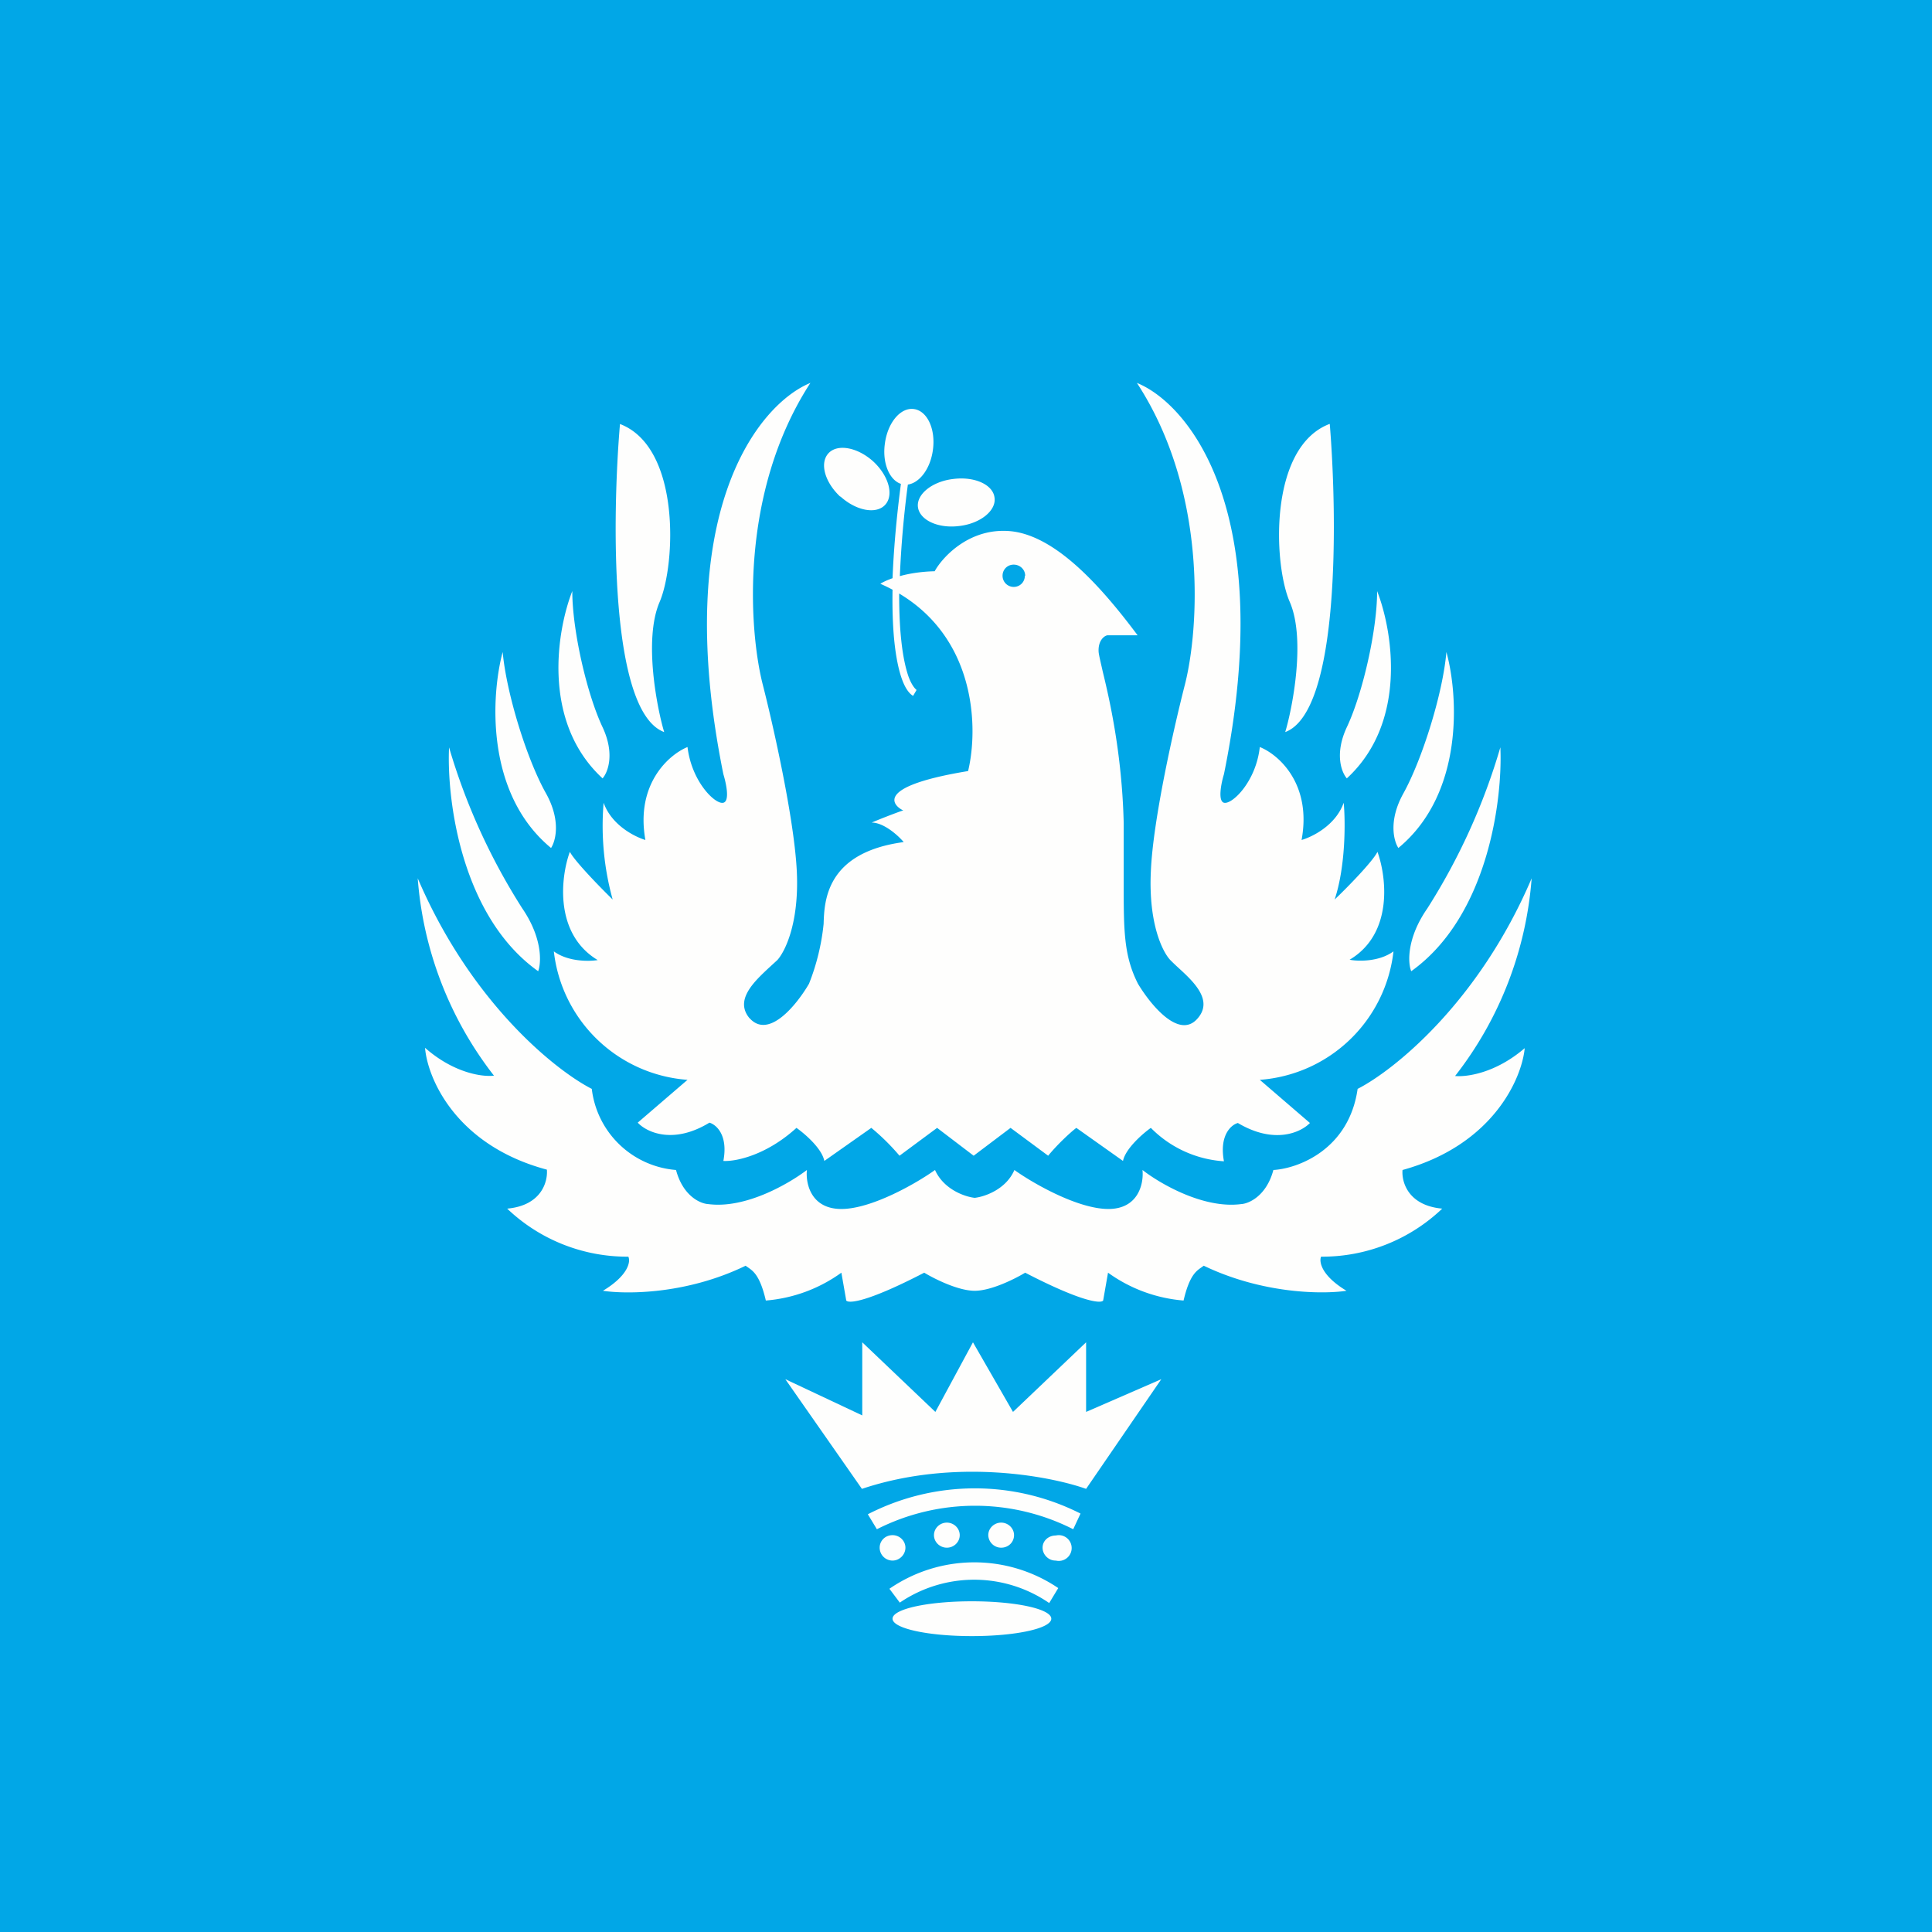 <?xml version="1.0" encoding="UTF-8"?>
<!-- generated by Finnhub -->
<svg viewBox="0 0 55.5 55.5" xmlns="http://www.w3.org/2000/svg">
<path d="M 0,0 H 55.5 V 55.5 H 0 Z" fill="rgb(1, 167, 231)"/>
<path d="M 21.53,29.245 C 22.08,29.87 22.89,28.86 23.24,28.26 A 6.43,6.43 0 0,0 23.66,26.54 C 23.68,25.88 23.73,24.49 25.96,24.19 C 25.8,24 25.39,23.63 25.04,23.63 C 25.32,23.51 25.87,23.3 25.95,23.28 C 25.83,23.24 24.83,22.64 27.81,22.15 C 28.1,20.95 28.06,18.38 25.83,17.05 C 25.83,17.58 25.85,18.02 25.89,18.39 C 25.94,18.87 26.02,19.21 26.1,19.44 C 26.19,19.68 26.28,19.78 26.33,19.82 L 26.23,19.99 C 26.11,19.92 26,19.76 25.91,19.51 C 25.82,19.26 25.74,18.9 25.69,18.41 C 25.65,18.01 25.63,17.52 25.64,16.94 A 5.04,5.04 0 0,0 25.29,16.77 C 25.35,16.73 25.47,16.67 25.64,16.61 C 25.67,15.86 25.74,14.97 25.88,13.9 C 25.55,13.79 25.34,13.3 25.42,12.74 C 25.5,12.14 25.87,11.7 26.25,11.75 C 26.64,11.8 26.88,12.33 26.8,12.92 C 26.73,13.46 26.42,13.87 26.08,13.92 A 28.8,28.8 0 0,0 25.85,16.55 C 26.1,16.48 26.44,16.42 26.85,16.41 C 27.07,16.01 27.79,15.23 28.86,15.25 C 30.2,15.26 31.56,16.75 32.68,18.25 H 31.81 C 31.71,18.27 31.54,18.41 31.56,18.73 C 31.57,18.83 31.62,19.03 31.68,19.3 C 31.88,20.12 32.23,21.66 32.28,23.63 V 25.34 C 32.28,26.73 32.28,27.45 32.69,28.26 C 33.05,28.86 33.87,29.87 34.4,29.26 C 34.86,28.74 34.3,28.21 33.85,27.8 A 7.04,7.04 0 0,1 33.62,27.58 C 33.4,27.35 32.99,26.54 33.06,25.04 C 33.12,23.54 33.74,20.83 34.04,19.66 C 34.44,18.08 34.71,14.14 32.66,11 C 34.14,11.6 36.7,14.68 35.16,22.24 C 35.08,22.5 34.98,23.01 35.16,23.06 C 35.39,23.12 36.08,22.46 36.19,21.46 C 36.72,21.67 37.69,22.51 37.39,24.13 C 37.7,24.04 38.37,23.71 38.6,23.06 C 38.65,23.58 38.66,24.88 38.34,25.84 C 38.7,25.5 39.44,24.74 39.57,24.47 C 39.83,25.19 40.03,26.82 38.77,27.57 C 39.02,27.62 39.62,27.63 40.03,27.33 A 4.17,4.17 0 0,1 36.19,31.02 L 37.63,32.26 C 37.38,32.52 36.62,32.89 35.56,32.26 C 35.37,32.31 35.02,32.61 35.16,33.36 A 3.24,3.24 0 0,1 33.06,32.4 C 32.82,32.57 32.33,33 32.26,33.35 L 30.92,32.4 C 30.76,32.52 30.39,32.86 30.11,33.2 L 29.03,32.4 L 27.97,33.2 L 26.92,32.4 L 25.84,33.2 A 6.36,6.36 0 0,0 25.03,32.4 L 23.68,33.35 C 23.61,32.99 23.12,32.57 22.88,32.4 C 22,33.2 21.12,33.37 20.78,33.35 C 20.92,32.61 20.58,32.31 20.38,32.25 C 19.33,32.89 18.57,32.52 18.32,32.25 L 19.75,31.02 A 4.17,4.17 0 0,1 15.91,27.33 C 16.32,27.63 16.92,27.62 17.17,27.58 C 15.91,26.82 16.11,25.18 16.37,24.47 C 16.51,24.74 17.25,25.5 17.6,25.84 A 7.92,7.92 0 0,1 17.34,23.06 C 17.57,23.71 18.24,24.04 18.54,24.13 C 18.25,22.51 19.23,21.67 19.75,21.46 C 19.87,22.46 20.55,23.12 20.78,23.06 C 20.97,23.01 20.86,22.5 20.78,22.24 C 19.25,14.68 21.81,11.6 23.28,11 C 21.24,14.14 21.51,18.08 21.91,19.66 C 22.21,20.83 22.82,23.54 22.89,25.04 C 22.96,26.54 22.54,27.35 22.33,27.58 L 22.09,27.8 C 21.65,28.21 21.09,28.74 21.54,29.26 Z M 22.56,39.62 L 24.76,42.77 C 27.42,41.88 30.16,42.4 31.2,42.77 L 33.36,39.62 L 31.2,40.56 V 38.56 L 29.1,40.56 L 27.95,38.56 L 26.87,40.56 L 24.77,38.56 V 40.66 L 22.56,39.62 Z M 30.83,43.93 A 6.23,6.23 0 0,0 25.19,43.93 L 24.93,43.5 A 6.72,6.72 0 0,1 31.04,43.48 L 30.83,43.93 Z M 25.86,46.03 A 3.8,3.8 0 0,1 30.14,46.05 L 30.4,45.62 A 4.3,4.3 0 0,0 25.55,45.64 L 25.85,46.04 Z M 26.01,44.46 C 26.01,44.66 25.84,44.83 25.64,44.83 A 0.37,0.37 0 0,1 25.27,44.46 C 25.27,44.26 25.43,44.1 25.64,44.1 C 25.84,44.1 26.01,44.26 26.01,44.46 Z M 27.2,44.46 C 27.4,44.46 27.57,44.3 27.57,44.1 C 27.57,43.9 27.4,43.74 27.2,43.74 C 27,43.74 26.83,43.9 26.83,44.1 C 26.83,44.3 27,44.46 27.2,44.46 Z M 29.13,44.1 C 29.13,44.3 28.97,44.46 28.76,44.46 A 0.37,0.37 0 0,1 28.39,44.1 C 28.39,43.9 28.56,43.74 28.76,43.74 C 28.96,43.74 29.13,43.9 29.13,44.1 Z M 30.33,44.83 A 0.37,0.37 0 1,0 30.33,44.11 C 30.12,44.11 29.95,44.26 29.95,44.46 C 29.95,44.66 30.12,44.83 30.32,44.83 Z M 30.2,46.5 C 30.2,46.78 29.18,47 27.92,47 C 26.66,47 25.64,46.78 25.64,46.5 S 26.66,46 27.92,46 C 29.18,46 30.2,46.22 30.2,46.5 Z M 38.2,12.18 C 38.42,14.88 38.49,20.45 36.92,21.03 C 37.12,20.37 37.52,18.37 37.05,17.29 S 36.44,12.85 38.19,12.18 Z M 19.08,21.03 C 17.51,20.45 17.58,14.89 17.81,12.18 C 19.56,12.85 19.41,16.21 18.95,17.29 C 18.48,18.37 18.88,20.37 19.08,21.03 Z M 39.56,16.98 C 40,18.1 40.45,20.74 38.69,22.36 C 38.54,22.19 38.33,21.66 38.69,20.89 C 39.14,19.94 39.56,18.11 39.56,16.99 Z M 17.31,22.36 C 15.55,20.74 16,18.1 16.44,16.98 C 16.44,18.11 16.86,19.94 17.31,20.89 C 17.67,21.66 17.46,22.19 17.31,22.36 Z M 41.55,18.73 C 41.89,19.95 42.07,22.79 40.17,24.36 C 40.04,24.16 39.88,23.58 40.31,22.8 C 40.85,21.83 41.45,19.92 41.55,18.73 Z M 15.83,24.36 C 13.93,22.79 14.11,19.96 14.44,18.73 C 14.55,19.93 15.14,21.83 15.69,22.8 C 16.12,23.58 15.96,24.16 15.83,24.36 Z M 43.1,21.46 C 43.17,22.96 42.75,26.32 40.54,27.9 C 40.44,27.66 40.41,26.95 41,26.1 A 18.04,18.04 0 0,0 43.1,21.47 Z M 15.46,27.9 C 13.24,26.32 12.83,22.95 12.9,21.47 A 18.04,18.04 0 0,0 15,26.09 C 15.59,26.95 15.55,27.66 15.46,27.9 Z M 44,25.22 A 10.5,10.5 0 0,1 41.8,30.91 C 42.12,30.94 42.95,30.84 43.8,30.11 C 43.72,30.97 42.9,32.89 40.29,33.61 C 40.26,33.94 40.44,34.63 41.43,34.72 A 4.99,4.99 0 0,1 37.95,36.1 C 37.89,36.24 37.95,36.64 38.68,37.08 C 38.02,37.18 36.29,37.18 34.58,36.36 L 34.51,36.41 C 34.37,36.51 34.17,36.63 34,37.36 A 4.3,4.3 0 0,1 31.83,36.56 L 31.69,37.36 C 31.63,37.45 31.09,37.41 29.45,36.56 C 29.17,36.73 28.48,37.08 28,37.08 S 26.83,36.73 26.55,36.56 C 24.91,37.41 24.38,37.45 24.31,37.36 L 24.17,36.56 A 4.3,4.3 0 0,1 22,37.36 C 21.83,36.63 21.63,36.51 21.49,36.41 A 0.84,0.84 0 0,1 21.42,36.36 C 19.71,37.19 17.98,37.18 17.32,37.08 C 18.05,36.64 18.12,36.24 18.05,36.1 A 4.99,4.99 0 0,1 14.57,34.72 C 15.56,34.63 15.74,33.94 15.71,33.6 C 13.09,32.9 12.28,30.97 12.21,30.1 C 13.05,30.84 13.88,30.94 14.19,30.9 A 10.5,10.5 0 0,1 12,25.23 C 13.54,28.83 15.98,30.76 17,31.28 A 2.65,2.65 0 0,0 19.42,33.61 C 19.62,34.36 20.12,34.58 20.35,34.59 C 21.43,34.73 22.68,33.99 23.18,33.61 C 23.14,33.99 23.29,34.73 24.17,34.73 C 25.04,34.73 26.33,33.99 26.86,33.61 C 27.11,34.17 27.72,34.38 28,34.41 C 28.28,34.38 28.9,34.17 29.14,33.61 C 29.67,33.99 30.96,34.73 31.84,34.73 C 32.71,34.73 32.86,33.99 32.82,33.61 C 33.32,34 34.57,34.73 35.65,34.59 C 35.87,34.58 36.38,34.36 36.58,33.61 C 37.28,33.57 38.75,33.03 39,31.28 C 40.02,30.76 42.47,28.82 44,25.23 Z M 26.37,14.57 C 26.42,14.94 26.95,15.19 27.56,15.11 C 28.16,15.04 28.62,14.67 28.57,14.3 C 28.53,13.92 27.99,13.68 27.38,13.76 C 26.78,13.83 26.32,14.2 26.37,14.57 Z M 24.14,14.27 C 23.69,13.85 23.54,13.3 23.8,13.02 C 24.06,12.74 24.64,12.85 25.09,13.26 C 25.53,13.67 25.69,14.23 25.42,14.51 C 25.16,14.78 24.59,14.67 24.14,14.26 Z M 29.44,16.54 C 29.44,16.72 29.3,16.86 29.12,16.86 A 0.32,0.32 0 0,1 28.8,16.54 C 28.8,16.36 28.94,16.22 29.12,16.22 S 29.45,16.36 29.45,16.54 Z" fill="rgb(254, 254, 253)" fill-rule="evenodd"/>
</svg>
